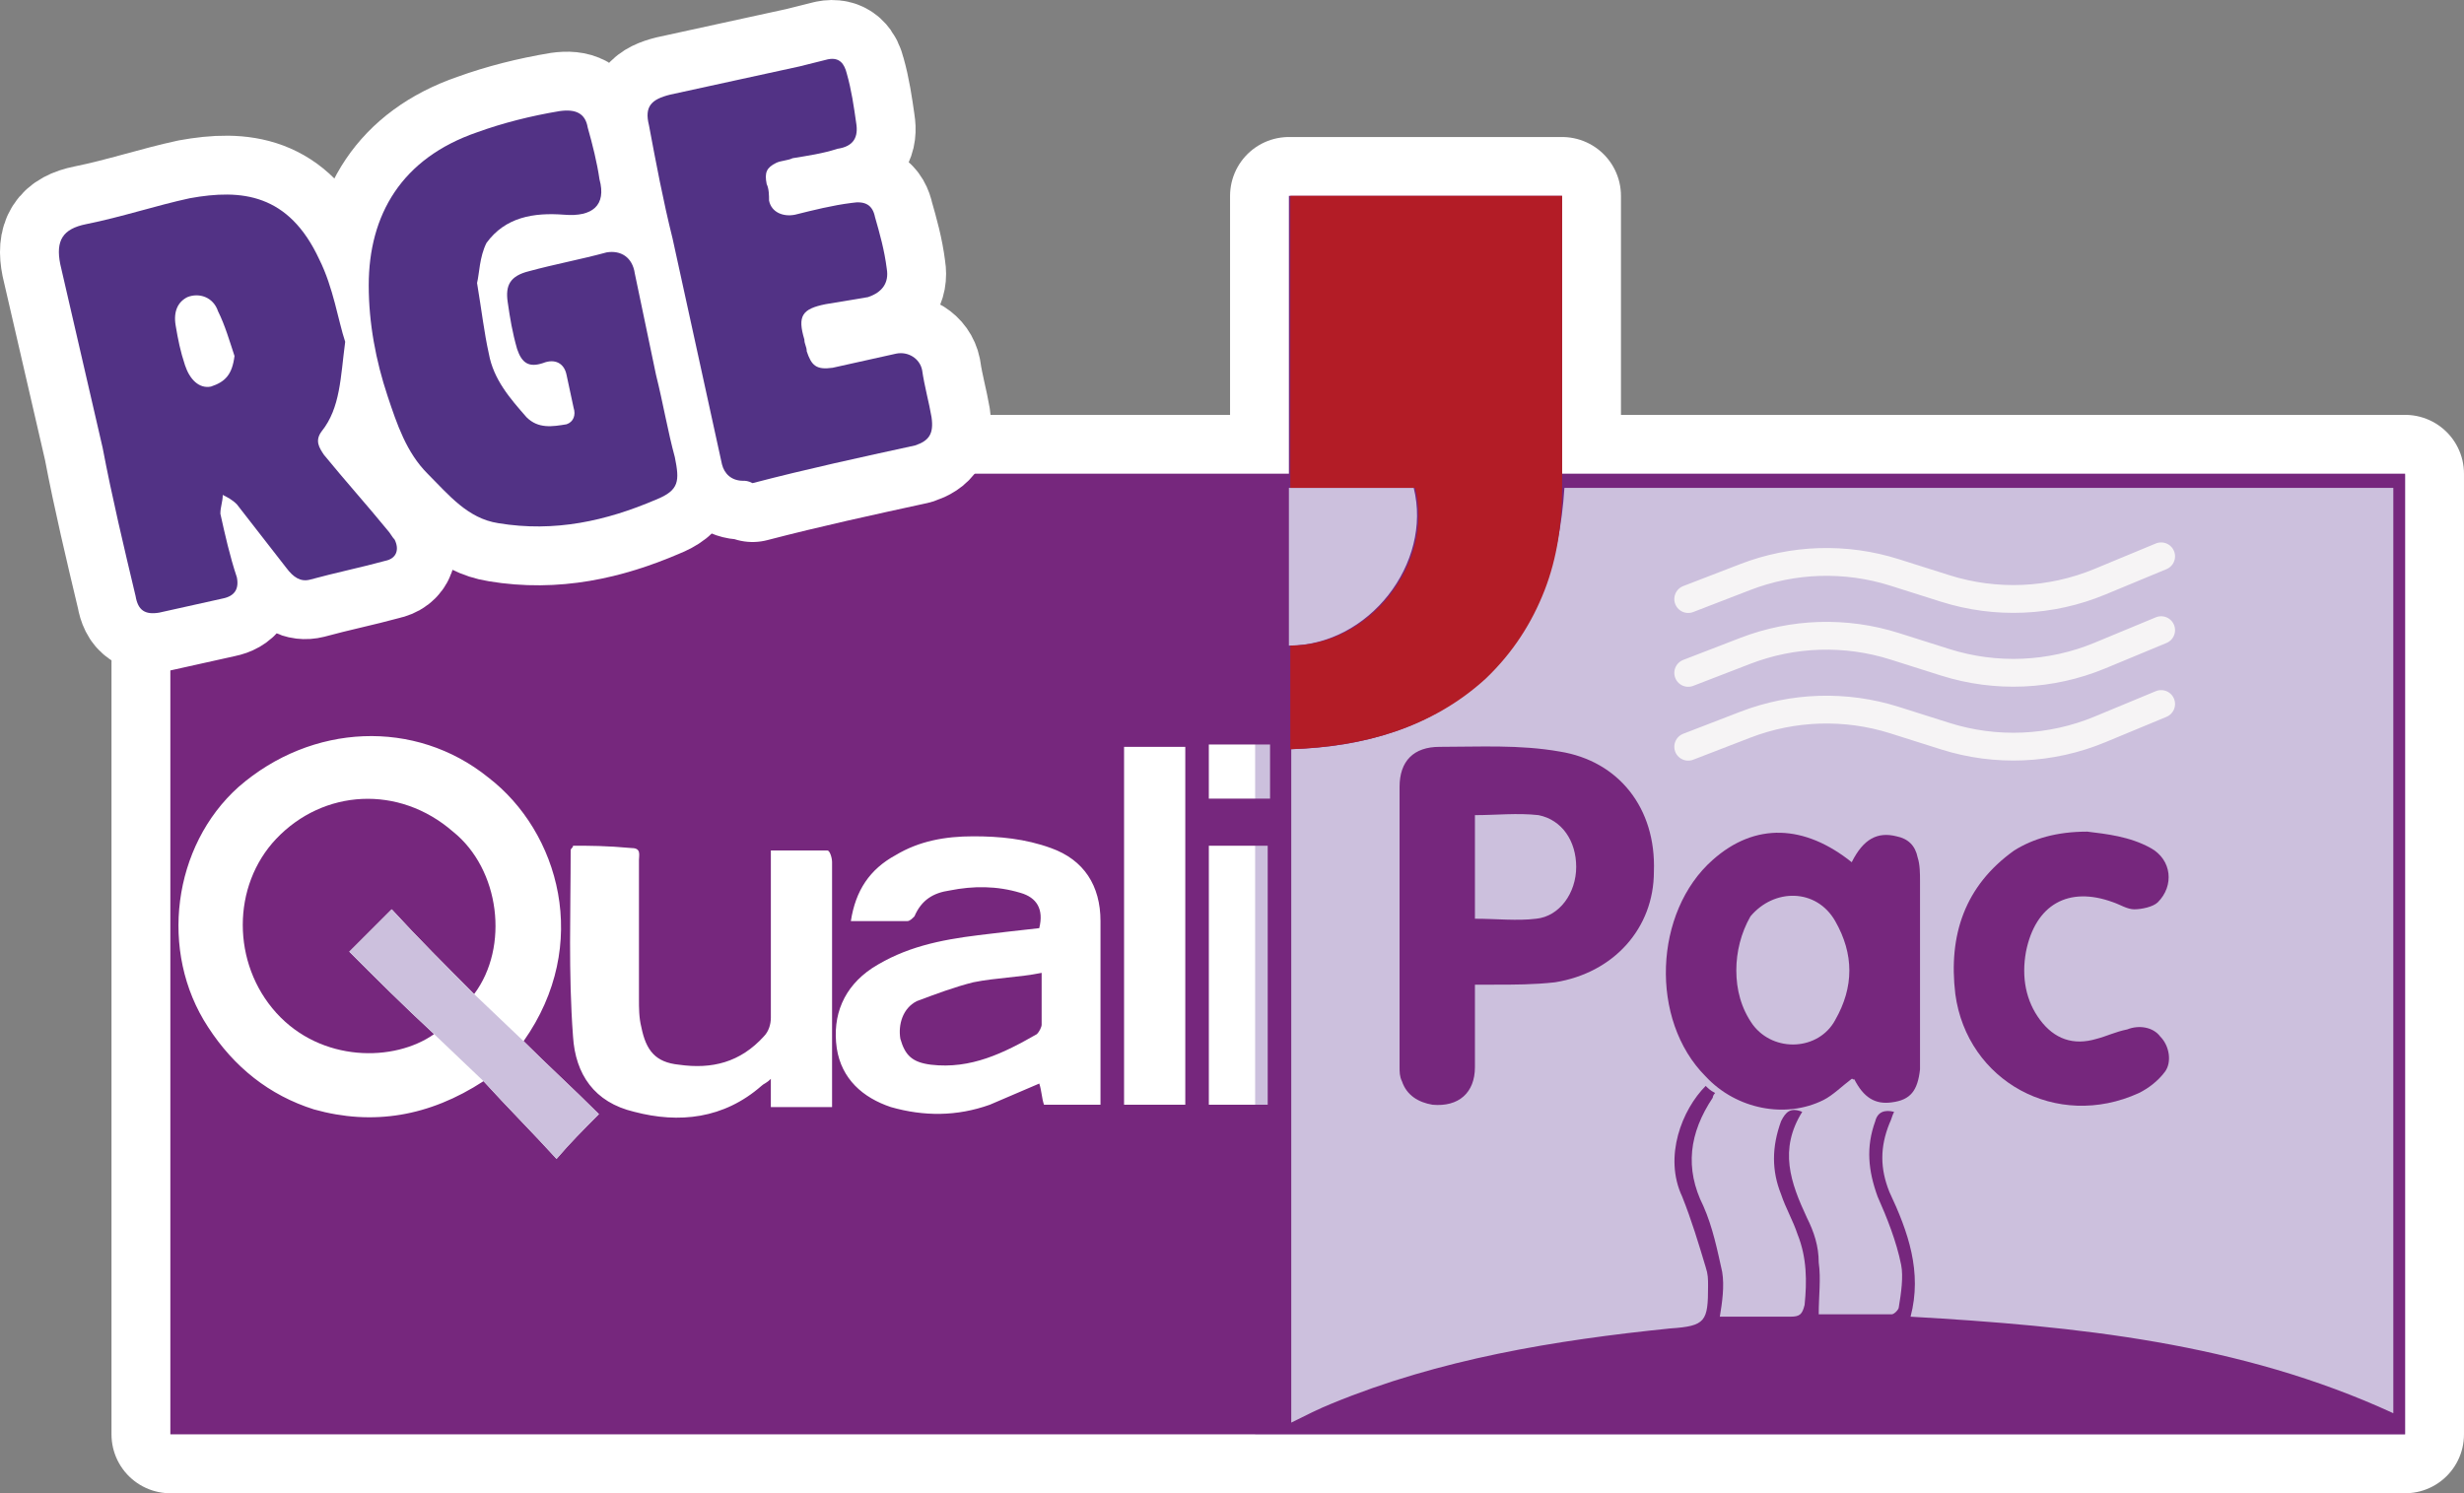 <?xml version="1.0" encoding="UTF-8"?>
<svg id="Calque_2" data-name="Calque 2" xmlns="http://www.w3.org/2000/svg" width="152.352" height="92.341" viewBox="0 0 152.352 92.341">
  <rect x="0" y="0" width="152.352" height="92.341" fill="#808080" stroke="none"/>
  <defs>
    <style>
      .cls-1 {
        fill: none;
        stroke: #f6f4f5;
        stroke-width: 1.719px;
      }

      .cls-1, .cls-2 {
        stroke-linecap: round;
        stroke-linejoin: round;
      }

      .cls-3 {
        fill: #ccc0dd;
      }

      .cls-3, .cls-4, .cls-5, .cls-6 {
        stroke-width: 0px;
      }

      .cls-4 {
        fill: #76277d;
      }

      .cls-2 {
        fill: #fff;
        stroke: #fff;
        stroke-width: 7.28px;
      }

      .cls-5 {
        fill: #b31c26;
      }

      .cls-6 {
        fill: #523285;
      }
    </style>
  </defs>
  <g id="Calque_1-2" data-name="Calque 1">
    <g>
      <path class="cls-2" d="M96.586,29.294c0-5.824,0-11.503,0-17.181-5.678,0-11.211,0-16.89,0,0,2.912,0,5.824,0,8.591,0,2.767,0,5.678,0,8.591-.291,0-.437,0-1.019,0-6.115,0-12.231,0-18.346,0-1.165,0-2.33,0-3.494.291-3.058.728-6.115,1.31-9.173,2.038-1.456.291-2.767.437-4.077-.437-.728,1.165-1.893,1.747-3.058,2.184-1.456.437-2.767.874-4.223,1.165-3.64.728-6.989.582-9.901-1.893v.291c.437,2.33-.582,3.786-2.912,4.223-1.019.291-2.038.437-3.058.728-1.31.437-2.475.582-3.786-.291-.582,1.019-1.456,1.602-2.475,1.747-1.019.291-2.038.582-3.058.728-.437.146-.582.291-.582.874,0,15.579,0,31.305,0,47.03v.728c46.156,0,92.167,0,138.177,0,0-19.802,0-39.604,0-59.406-17.474,0-34.654,0-52.126,0Z"/>
      <rect class="cls-3" x="77.607" y="29.347" width="71.105" height="59.354"/>
      <path class="cls-4" d="M79.694,29.294c0-2.912,0-5.824,0-8.591,0-2.767,0-5.678,0-8.591,5.678,0,11.211,0,16.89,0,0,5.678,0,11.357,0,17.181,17.472,0,34.654,0,52.126,0,0,19.802,0,39.604,0,59.406H10.533v-.728c0-15.725,0-31.45,0-47.03,0-.582.146-.728.582-.874,1.019-.146,2.038-.437,3.058-.728,1.019-.146,1.893-.728,2.475-1.747,1.31.874,2.475.728,3.786.291,1.019-.291,2.038-.437,3.058-.728,2.33-.437,3.349-1.893,2.912-4.223v-.291c2.912,2.475,6.261,2.621,9.901,1.893,1.456-.291,2.767-.728,4.223-1.165,1.165-.437,2.33-1.019,3.058-2.184,1.31.874,2.621.728,4.077.437,3.058-.728,6.115-1.31,9.173-2.038,1.165-.291,2.33-.291,3.494-.291,6.115,0,12.231,0,18.346,0,.582,0,.728,0,1.019,0ZM96.73,30.168c-.291,4.514-1.602,8.591-4.95,11.794-3.349,3.058-7.426,4.223-11.94,4.368v41.642c.874-.437,1.747-.874,2.475-1.165,6.698-2.767,13.832-3.931,20.967-4.659,2.184-.146,2.33-.437,2.33-2.621,0-.437,0-.728-.146-1.165-.437-1.456-.874-2.912-1.456-4.368-1.165-2.475,0-5.387,1.456-6.843.146.146.291.291.582.437-.146.146-.146.291-.146.291-1.456,2.184-1.747,4.368-.582,6.698.582,1.31.874,2.767,1.165,4.077.146.874,0,1.893-.146,2.767,1.456,0,2.912,0,4.368,0,.582,0,.728-.146.874-.728.146-1.456.146-2.912-.437-4.368-.291-.874-.728-1.602-1.019-2.475-.582-1.456-.582-2.912,0-4.514.291-.582.582-.874,1.31-.582-1.456,2.33-.728,4.368.291,6.552.437.874.728,1.747.728,2.767.146,1.019,0,2.038,0,3.203,1.456,0,3.058,0,4.514,0,.146,0,.437-.291.437-.437.146-.874.291-1.893.146-2.621-.291-1.456-.874-2.912-1.456-4.223-.582-1.602-.728-3.058-.146-4.659.146-.582.582-.728,1.165-.582-.146.291-.146.437-.291.728-.582,1.456-.582,2.767,0,4.223,1.165,2.475,2.038,4.95,1.31,7.717,10.192.582,20.384,1.602,29.849,5.97,0-19.074,0-38.148,0-57.222-17.181,0-34.217,0-51.252,0ZM37.033,68.898c-1.602-1.602-3.203-3.058-4.659-4.514,4.223-5.97,2.184-12.959-2.184-16.308-4.514-3.64-10.92-3.349-15.434.582-4.077,3.64-4.95,10.192-1.893,14.851,1.602,2.475,3.786,4.223,6.552,5.096,3.64,1.019,7.135.437,10.483-1.747,1.456,1.602,3.058,3.203,4.514,4.805.874-1.019,1.602-1.747,2.621-2.767ZM64.26,57.396c-1.31.146-2.621.291-3.786.437-2.33.291-4.514.728-6.552,2.038-1.747,1.165-2.475,2.912-2.184,4.95.291,1.893,1.602,3.058,3.349,3.64,2.038.582,4.077.582,6.115-.146,1.019-.437,2.038-.874,3.058-1.31.146.437.146.874.291,1.31,1.31,0,2.475,0,3.494,0,0-1.165,0-2.33,0-3.349,0-2.621,0-5.242,0-8.008,0-2.184-1.019-3.786-3.058-4.514-1.602-.582-3.203-.728-4.805-.728-1.747,0-3.349.291-4.805,1.165-1.602.874-2.475,2.184-2.767,4.077h3.494c.146,0,.291-.146.437-.291.437-1.019,1.165-1.456,2.184-1.602,1.456-.291,2.912-.291,4.368.146,1.019.291,1.456,1.019,1.165,2.184ZM35.431,52.3c0,.146-.146.146-.146.291,0,3.786-.146,7.571.146,11.503.146,2.33,1.31,4.077,3.786,4.659,2.767.728,5.533.437,7.863-1.602.146-.146.291-.146.582-.437v1.747c1.31,0,2.475,0,3.786,0,0-1.456,0-2.767,0-4.077,0-3.64,0-7.426,0-11.066,0-.291-.146-.728-.291-.728-1.165,0-2.33,0-3.494,0v1.019c0,3.058,0,6.261,0,9.319,0,.437-.146.874-.437,1.165-1.456,1.602-3.203,2.038-5.242,1.747-1.456-.146-2.038-.874-2.33-2.33-.146-.582-.146-1.165-.146-1.747,0-2.912,0-5.678,0-8.591,0-.291.146-.728-.437-.728-1.602-.146-2.621-.146-3.64-.146ZM73.288,68.316c0-7.426,0-14.706,0-22.132h-3.786c0,7.426,0,14.706,0,22.132,1.31,0,2.621,0,3.786,0ZM79.694,39.923c4.95,0,8.882-5.096,7.717-9.755-2.475,0-5.096,0-7.717,0,0,3.349,0,6.552,0,9.755ZM78.384,52.3h-3.64c0,5.387,0,10.629,0,16.016,1.31,0,2.475,0,3.64,0,0-5.387,0-10.629,0-16.016ZM78.529,46.039c-1.31,0-2.475,0-3.786,0v3.349c1.31,0,2.475,0,3.786,0,0-1.165,0-2.184,0-3.349Z"/>
      <path class="cls-4" d="M91.197,60.89v5.096c0,1.602-1.019,2.475-2.621,2.33-.874-.146-1.602-.582-1.893-1.456-.146-.291-.146-.582-.146-.874,0-5.824,0-11.503,0-17.327,0-1.602.874-2.475,2.475-2.475,2.475,0,4.95-.146,7.426.291,3.64.582,5.97,3.494,5.824,7.426,0,3.494-2.475,6.261-6.115,6.843-1.31.146-2.475.146-3.786.146-.291,0-.582,0-1.165,0ZM91.197,56.813c1.31,0,2.621.146,3.786,0,1.456-.146,2.475-1.602,2.475-3.203s-.874-2.912-2.33-3.203c-1.31-.146-2.621,0-3.931,0,0,2.184,0,4.223,0,6.407Z"/>
      <path class="cls-4" d="M114.493,66.714c-.582.437-1.165,1.019-1.747,1.31-2.33,1.165-5.387.582-7.28-1.456-3.494-3.494-3.203-10.192.437-13.396,2.621-2.33,5.678-2.184,8.591.146.728-1.456,1.602-1.893,2.767-1.602.728.146,1.165.582,1.31,1.31.146.437.146,1.019.146,1.456,0,3.64,0,7.28,0,10.92v.728c-.146,1.31-.582,1.893-1.747,2.038-1.019.146-1.747-.291-2.33-1.456,0,.146,0,0-.146,0ZM107.359,60.017c0,1.165.291,2.33,1.019,3.349,1.31,1.747,4.077,1.602,5.096-.291,1.165-2.038,1.165-4.077,0-6.115-1.165-2.038-3.786-2.038-5.242-.291-.582,1.019-.874,2.184-.874,3.349Z"/>
      <path class="cls-4" d="M129.054,51.426c1.165.146,2.621.291,3.931,1.019,1.31.728,1.456,2.33.437,3.349-.291.291-1.019.437-1.456.437s-.874-.291-1.31-.437c-2.767-1.019-4.805.146-5.387,3.058-.291,1.602,0,3.058.874,4.223.874,1.165,2.038,1.602,3.494,1.165.582-.146,1.165-.437,1.893-.582.728-.291,1.602-.146,2.038.437.582.582.728,1.602.291,2.184-.437.582-1.019,1.019-1.602,1.31-5.096,2.33-10.629-.728-11.357-6.115-.437-3.64.582-6.698,3.64-8.882,1.165-.728,2.621-1.165,4.514-1.165Z"/>
      <path class="cls-4" d="M29.316,61.473c-1.747-1.747-3.494-3.494-5.096-5.242-.874.874-1.747,1.747-2.621,2.621,1.602,1.602,3.349,3.349,5.242,5.096-2.475,1.747-6.989,1.747-9.755-1.31-2.767-3.058-2.767-7.863,0-10.775,2.912-3.058,7.571-3.349,10.92-.437,2.912,2.33,3.494,7.135,1.31,10.047Z"/>
      <path class="cls-4" d="M64.406,60.162c0,1.165,0,2.184,0,3.203,0,.146-.146.437-.291.582-2.038,1.165-4.077,2.184-6.552,1.893-1.165-.146-1.602-.582-1.893-1.602-.146-.874.146-1.893,1.019-2.33,1.165-.437,2.33-.874,3.494-1.165,1.456-.291,2.767-.291,4.223-.582Z"/>
      <g>
        <path class="cls-2" d="M14.646,35.701c-.437-1.31-.728-2.621-1.019-3.931,0-.437.146-.728.146-1.165.291.146.582.291.874.582,1.019,1.31,2.038,2.621,3.058,3.931.437.582.874.874,1.456.728,1.602-.437,3.058-.728,4.659-1.165.728-.146.874-.728.582-1.31-.146-.146-.291-.437-.437-.582-1.31-1.602-2.621-3.058-3.931-4.659-.291-.437-.582-.874-.146-1.456,1.165-1.456,1.165-3.349,1.456-5.533-.437-1.31-.728-3.349-1.602-5.096-1.893-4.077-4.805-4.368-8.008-3.786-2.038.437-4.223,1.165-6.407,1.602-1.456.291-1.893,1.019-1.602,2.475.874,3.786,1.747,7.571,2.621,11.357.582,3.058,1.31,6.115,2.038,9.173.146.874.582,1.165,1.456,1.019,1.31-.291,2.621-.582,3.931-.874.728-.146,1.019-.582.874-1.31Z"/>
        <path class="cls-2" d="M26.439,29.294c1.31,1.31,2.475,2.767,4.368,3.058,3.494.582,6.698-.146,9.755-1.456,1.456-.582,1.456-1.165,1.165-2.621-.437-1.602-.728-3.349-1.165-5.096-.437-2.038-.874-4.223-1.31-6.261-.146-1.019-.874-1.456-1.747-1.31-1.602.437-3.203.728-4.805,1.165-1.165.291-1.456.874-1.31,1.893s.291,1.893.582,2.912c.291.874.728,1.165,1.602.874.728-.291,1.31,0,1.456.728.146.728.291,1.31.437,2.038.146.437,0,.874-.437,1.019-.874.146-1.747.291-2.475-.437-1.019-1.165-2.038-2.33-2.33-3.931-.291-1.31-.437-2.621-.728-4.368.146-.582.146-1.602.582-2.475,1.165-1.602,2.912-1.893,4.805-1.747,1.747.146,2.621-.582,2.184-2.184-.146-1.019-.437-2.184-.728-3.203-.146-.874-.728-1.165-1.747-1.019-1.747.291-3.494.728-5.096,1.31-4.659,1.602-6.698,5.096-6.698,9.464,0,2.33.437,4.659,1.165,6.843.582,1.747,1.166,3.494,2.475,4.805Z"/>
        <path class="cls-2" d="M41.582,14.734c1.019,4.659,2.038,9.319,3.058,13.978.146.582.582,1.019,1.31,1.019.146,0,.291,0,.582.146,3.349-.874,6.698-1.602,10.047-2.33.874-.291,1.165-.728,1.019-1.747-.146-.874-.437-1.893-.582-2.912-.146-.728-.874-1.165-1.602-1.019-1.31.291-2.621.582-3.931.874-1.019.146-1.31-.146-1.602-1.019,0-.291-.146-.437-.146-.728-.437-1.456-.146-1.893,1.31-2.184.874-.146,1.747-.291,2.621-.437.874-.291,1.31-.874,1.165-1.747-.146-1.165-.437-2.184-.728-3.203-.146-.728-.582-1.019-1.456-.874-1.165.146-2.33.437-3.494.728-.728.146-1.456-.146-1.602-.874,0-.291,0-.728-.146-1.019-.146-.728,0-1.019.582-1.31.291-.146.728-.146,1.019-.291.874-.146,1.893-.291,2.767-.582,1.019-.146,1.31-.728,1.165-1.602-.146-1.019-.291-2.038-.582-3.058-.146-.582-.437-1.019-1.165-.874-.582.146-1.165.291-1.747.437-2.621.582-5.387,1.165-8.008,1.747-1.165.291-1.602.728-1.31,1.893.437,2.33.874,4.659,1.456,6.989Z"/>
        <path class="cls-6" d="M21.343,21.141c-.291,2.184-.291,4.077-1.456,5.533-.437.582-.146,1.019.146,1.456,1.31,1.602,2.621,3.058,3.931,4.659.146.146.291.437.437.582.291.582.146,1.165-.582,1.31-1.602.437-3.058.728-4.659,1.165-.582.146-1.019-.146-1.456-.728-1.019-1.31-2.038-2.621-3.058-3.931-.291-.291-.582-.437-.874-.582,0,.437-.146.728-.146,1.165.291,1.31.582,2.621,1.019,3.931.146.728-.146,1.165-.874,1.31-1.31.291-2.621.582-3.931.874-.874.146-1.31-.146-1.456-1.019-.728-3.058-1.456-6.115-2.038-9.173-.874-3.786-1.747-7.571-2.621-11.357-.291-1.456.146-2.184,1.602-2.475,2.184-.437,4.368-1.165,6.407-1.602,3.203-.582,6.115-.291,8.008,3.786.874,1.747,1.165,3.786,1.602,5.096ZM14.5,22.014c-.291-.874-.582-1.893-1.019-2.767-.291-.874-1.165-1.165-1.893-.874-.582.291-.874.874-.728,1.747.146.874.291,1.602.582,2.475s.874,1.456,1.602,1.31c.874-.291,1.31-.728,1.456-1.893Z"/>
        <path class="cls-6" d="M29.497,17.501c.291,1.747.437,3.058.728,4.368.291,1.602,1.31,2.767,2.33,3.931.728.728,1.602.582,2.475.437.437-.146.582-.582.437-1.019-.146-.728-.291-1.31-.437-2.038-.146-.728-.728-1.019-1.456-.728-.874.291-1.31,0-1.602-.874-.291-1.019-.437-1.893-.582-2.912-.146-1.019.146-1.602,1.31-1.893,1.602-.437,3.203-.728,4.805-1.165.874-.146,1.602.291,1.747,1.31.437,2.038.874,4.223,1.31,6.261.437,1.747.728,3.494,1.165,5.096.291,1.456.291,2.038-1.165,2.621-3.058,1.31-6.261,2.038-9.755,1.456-1.893-.291-3.058-1.747-4.368-3.058-1.31-1.31-1.893-3.058-2.475-4.805-.728-2.184-1.165-4.514-1.165-6.843,0-4.368,2.038-7.863,6.698-9.464,1.602-.582,3.349-1.019,5.096-1.31,1.019-.146,1.602.146,1.747,1.019.291,1.019.582,2.184.728,3.203.437,1.602-.437,2.33-2.184,2.184-1.893-.146-3.64.146-4.805,1.747-.437.874-.437,1.893-.582,2.475Z"/>
        <path class="cls-6" d="M45.95,29.731c-.728,0-1.165-.437-1.31-1.019-1.019-4.659-2.038-9.319-3.058-13.978-.582-2.33-1.019-4.659-1.456-6.989-.291-1.165.146-1.602,1.31-1.893,2.621-.582,5.387-1.165,8.008-1.747.582-.146,1.165-.291,1.747-.437.728-.146,1.019.291,1.165.874.291,1.019.437,2.038.582,3.058.146.874-.146,1.456-1.165,1.602-.874.291-1.893.437-2.767.582-.291.146-.728.146-1.019.291-.582.291-.728.582-.582,1.31.146.291.146.728.146,1.019.146.728.874,1.019,1.602.874,1.165-.291,2.33-.582,3.494-.728.874-.146,1.31.146,1.456.874.291,1.019.582,2.038.728,3.203.146.874-.291,1.456-1.165,1.747-.874.146-1.747.291-2.621.437-1.456.291-1.747.728-1.31,2.184,0,.291.146.437.146.728.291.874.582,1.165,1.602,1.019,1.31-.291,2.621-.582,3.931-.874.728-.146,1.456.291,1.602,1.019.146,1.019.437,2.038.582,2.912.146,1.019-.146,1.456-1.019,1.747-3.349.728-6.698,1.456-10.047,2.33-.291-.146-.437-.146-.582-.146Z"/>
      </g>
      <path class="cls-5" d="M79.784,46.33c4.514-.146,8.736-1.31,12.085-4.368,1.688-1.615,2.854-3.453,3.634-5.457.782-2.01,1.084-4.175,1.084-6.331V12.113h-16.802v18.055h7.717c1.165,4.659-2.766,9.755-7.717,9.755v6.407Z"/>
      <path class="cls-3" d="M32.373,64.385l-3.058-2.912c-1.747-1.747-3.494-3.494-5.096-5.242-.874.874-1.747,1.747-2.621,2.621,1.602,1.602,3.349,3.349,5.242,5.096l3.058,2.912c1.456,1.602,3.058,3.203,4.514,4.805.874-1.019,1.602-1.747,2.621-2.767-1.602-1.602-3.203-3.058-4.659-4.514Z"/>
      <g>
        <path class="cls-1" d="M104.384,37.045l3.52-1.359c2.959-1.143,6.219-1.244,9.243-.287l3.127.99c3.138.993,6.527.846,9.567-.416l3.785-1.571"/>
        <path class="cls-1" d="M104.384,41.611l3.52-1.359c2.959-1.143,6.219-1.244,9.243-.287l3.127.99c3.138.993,6.527.846,9.567-.416l3.785-1.571"/>
        <path class="cls-1" d="M104.384,46.178l3.52-1.359c2.959-1.143,6.219-1.244,9.243-.287l3.127.99c3.138.993,6.527.846,9.567-.416l3.785-1.571"/>
      </g>
    </g>
  </g>
</svg>